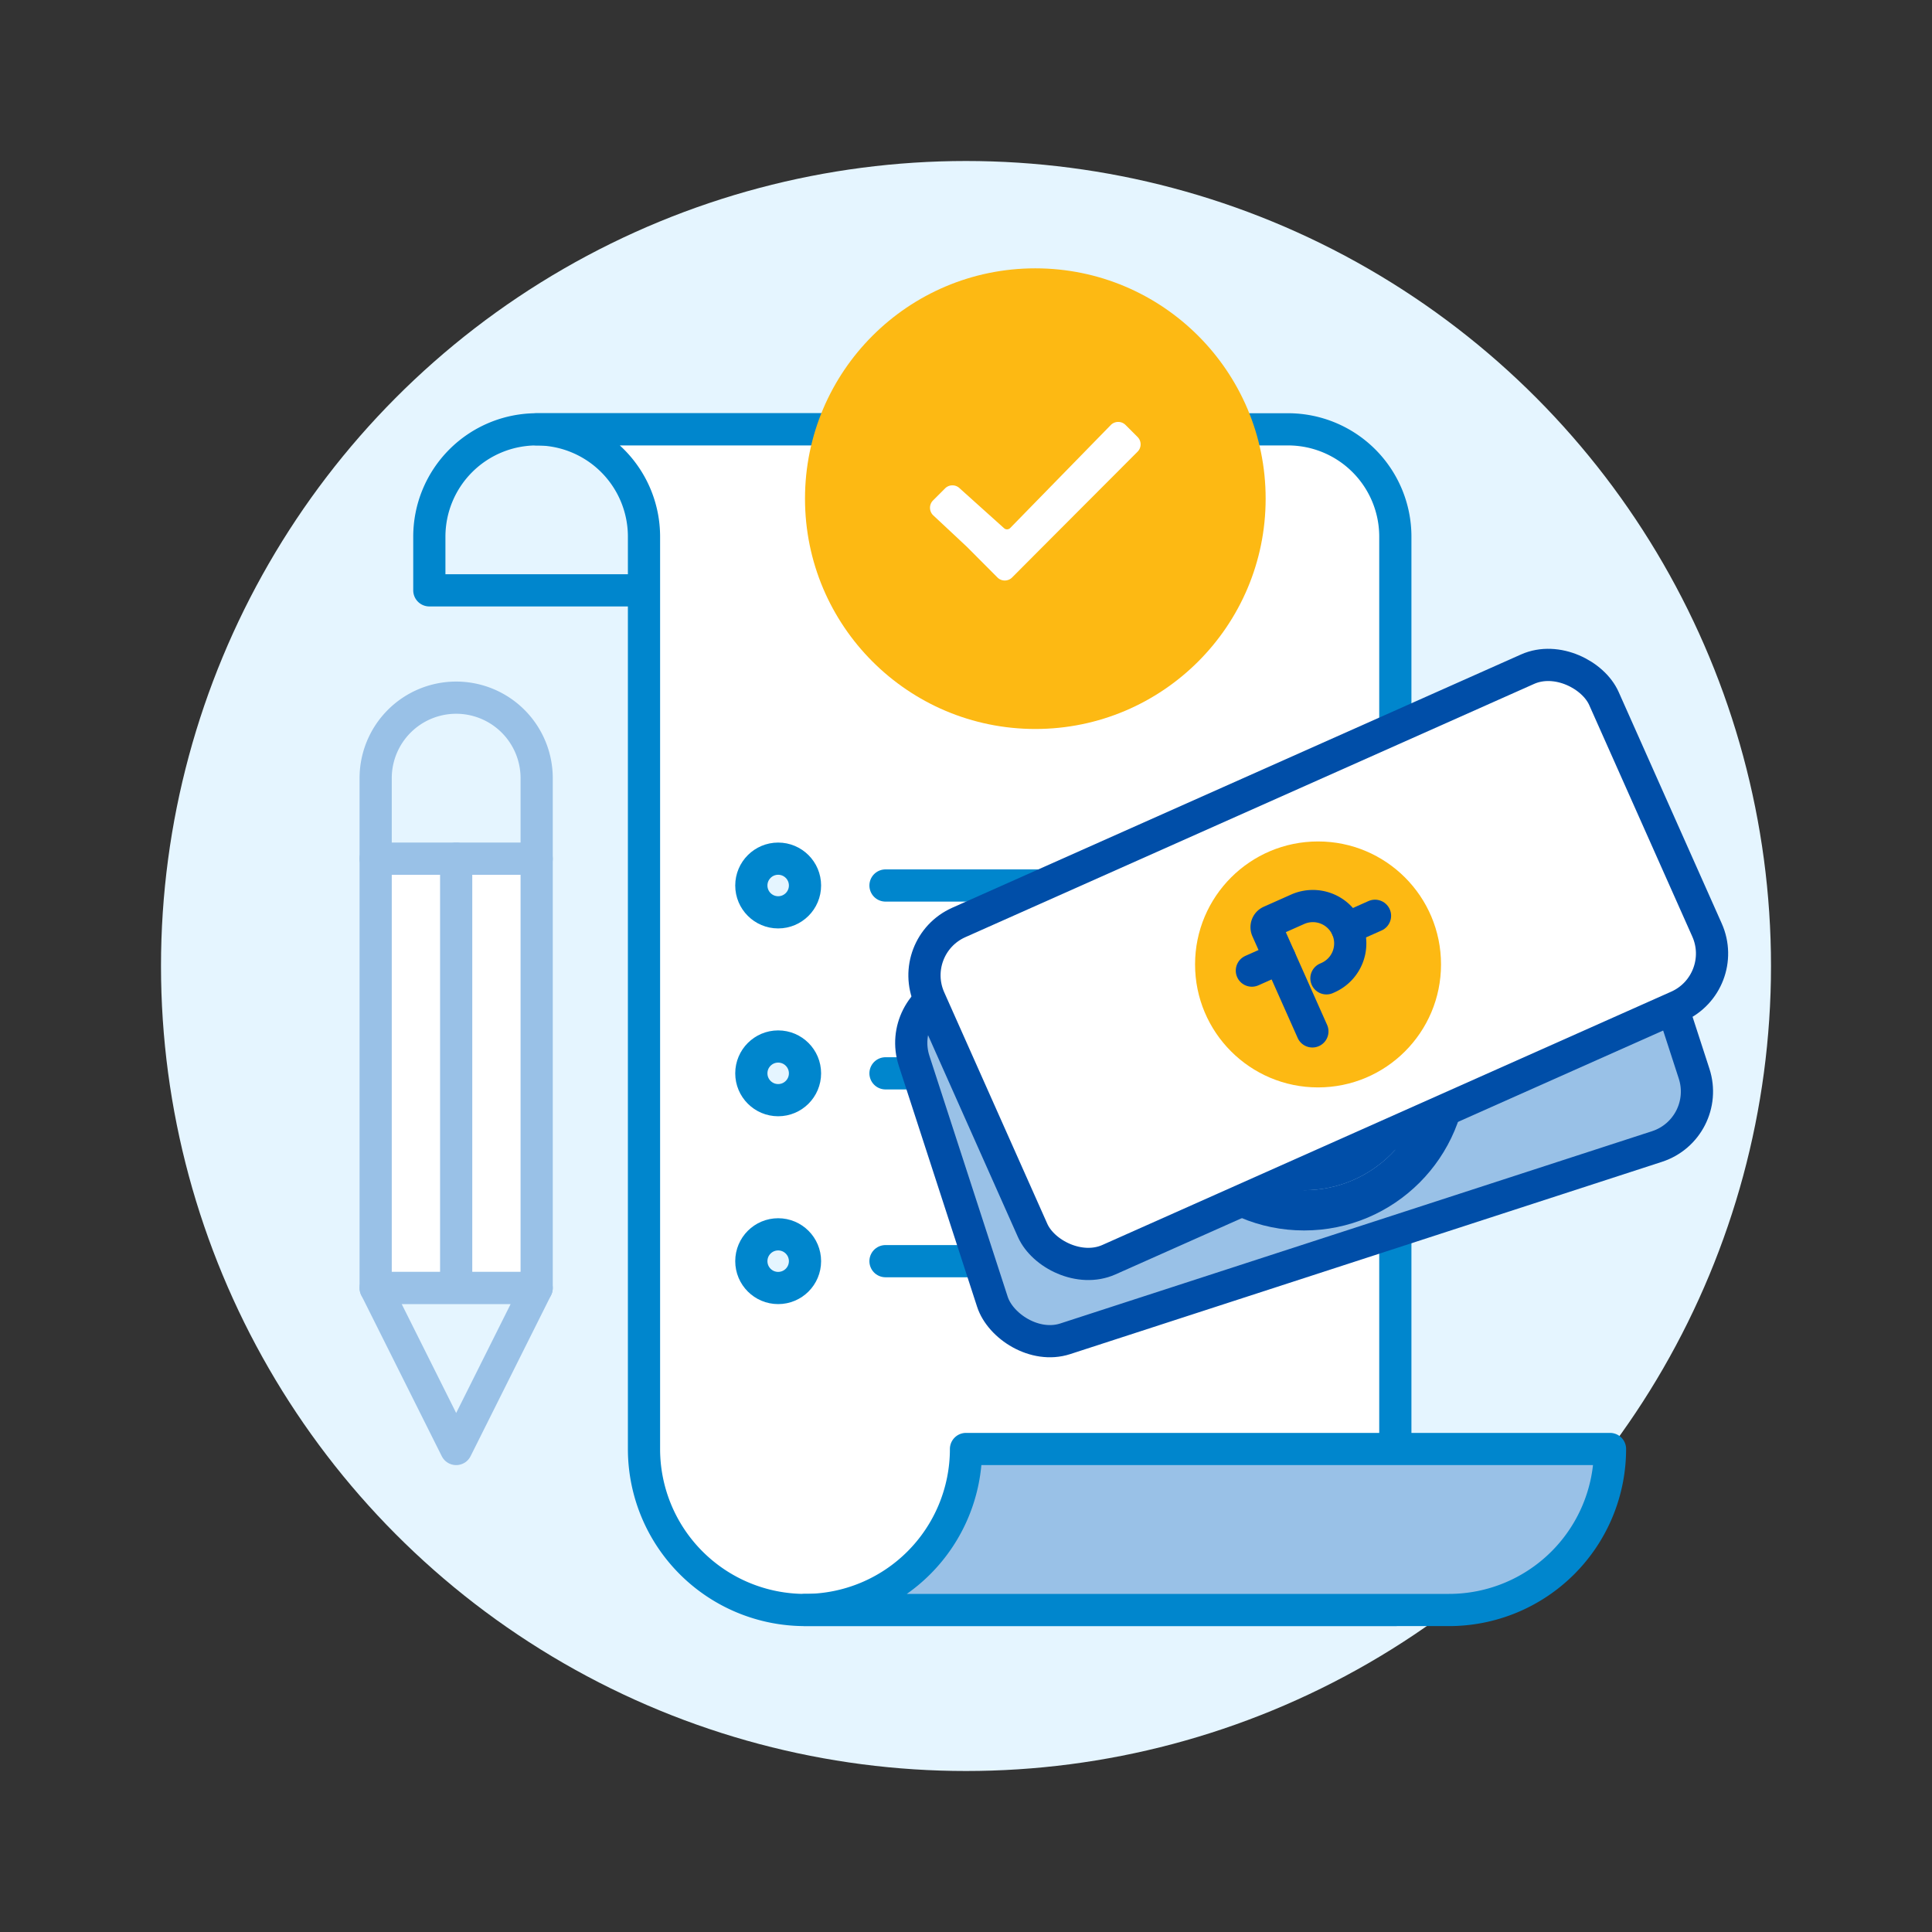 <svg xmlns="http://www.w3.org/2000/svg" xmlns:xlink="http://www.w3.org/1999/xlink" width="144" height="144" viewBox="0 0 144 144">
  <rect x="0" y="0" width="144" height="144" fill="#333333" stroke="none"/>
  <defs>
    <clipPath id="clip-path">
      <rect id="SVGID" width="144" height="144" fill="none"/>
    </clipPath>
  </defs>
  <g id="policy_based_payout-fullcolorwithdecor" transform="translate(18 -182)">
    <circle id="Ellipse_1539" data-name="Ellipse 1539" cx="60" cy="60" r="60" transform="translate(-6 194)" fill="#e5f5ff"/>
    <g id="Group_12028" data-name="Group 12028" transform="translate(-18 182)">
      <g id="Group_12027" data-name="Group 12027" clip-path="url(#clip-path)">
        <path id="Path_3399" data-name="Path 3399" d="M58,234v-4a8,8,0,0,1,8-8H30a8,8,0,0,0-8,8v4Z" transform="translate(10 -190)" fill="#e5f5ff" stroke="#0086cd" stroke-linecap="round" stroke-linejoin="round" stroke-width="2.4"/>
        <path id="Path_3400" data-name="Path 3400" d="M96,310V230a8,8,0,0,0-8-8H32a8,8,0,0,1,8,8v68h0a12,12,0,0,0,12,12H96Z" transform="translate(8 -190)" fill="#fff" stroke="#0086cd" stroke-linecap="round" stroke-linejoin="round" stroke-width="2.4"/>
        <path id="Path_3401" data-name="Path 3401" d="M117,317h0a12,12,0,0,1-12,12H57a12,12,0,0,0,12-12h48Z" transform="translate(3 -209)" fill="#99c1e7" stroke="#0086cd" stroke-linecap="round" stroke-linejoin="round" stroke-width="2.4"/>
        <circle id="Ellipse_1540" data-name="Ellipse 1540" cx="2" cy="2" r="2" transform="translate(56 64)" fill="#e5f5ff" stroke="#0086cd" stroke-width="2.4"/>
        <line id="Line_1689" data-name="Line 1689" x2="20" transform="translate(66 66)" fill="none" stroke="#0086cd" stroke-linecap="round" stroke-linejoin="round" stroke-width="2.4"/>
        <circle id="Ellipse_1541" data-name="Ellipse 1541" cx="2" cy="2" r="2" transform="translate(56 78)" fill="#e5f5ff" stroke="#0086cd" stroke-width="2.4"/>
        <line id="Line_1690" data-name="Line 1690" x2="20" transform="translate(66 80)" fill="none" stroke="#0086cd" stroke-linecap="round" stroke-linejoin="round" stroke-width="2.4"/>
        <circle id="Ellipse_1542" data-name="Ellipse 1542" cx="2" cy="2" r="2" transform="translate(56 92)" fill="#e5f5ff" stroke="#0086cd" stroke-width="2.4"/>
        <line id="Line_1691" data-name="Line 1691" x2="20" transform="translate(66 94)" fill="none" stroke="#0086cd" stroke-linecap="round" stroke-linejoin="round" stroke-width="2.4"/>
        <g id="Group_12023" data-name="Group 12023" transform="translate(66.8 48.138)">
          <g id="Group_12020" data-name="Group 12020" transform="translate(0 9.833)">
            <rect id="Rectangle_18304" data-name="Rectangle 18304" width="54.998" height="27.499" rx="4.308" transform="matrix(0.951, -0.309, 0.309, 0.951, 0, 16.995)" fill="#99c1e7" stroke="#004ea8" stroke-linecap="round" stroke-linejoin="round" stroke-width="2.4"/>
            <g id="Ellipse_1543" data-name="Ellipse 1543" transform="translate(21.236 12.408)" fill="#004ea8" stroke="#004ea8" stroke-linecap="round" stroke-linejoin="round" stroke-width="3">
              <circle cx="9.166" cy="9.166" r="9.166" stroke="none"/>
              <circle cx="9.166" cy="9.166" r="10.666" fill="none"/>
            </g>
            <g id="Group_12019" data-name="Group 12019" transform="translate(25.238 16.973)">
              <path id="Path_3402" data-name="Path 3402" d="M101.618,285.414l-2.682-8.254a.488.488,0,0,1,.313-.614l2.225-.722a2.916,2.916,0,0,1,3.676,1.873h0a2.917,2.917,0,0,1-1.873,3.676l-.131.042" transform="translate(-97.42 -275.679)" fill="none" stroke="#0072d8" stroke-linecap="round" stroke-linejoin="round" stroke-width="3.6"/>
              <line id="Line_1692" data-name="Line 1692" x1="2.267" y2="0.736" transform="translate(0 3.792)" fill="none" stroke="#0072d8" stroke-linecap="round" stroke-linejoin="round" stroke-width="3.6"/>
              <line id="Line_1693" data-name="Line 1693" x1="2.267" y2="0.736" transform="translate(7.73 1.28)" fill="none" stroke="#0072d8" stroke-linecap="round" stroke-linejoin="round" stroke-width="3.6"/>
            </g>
          </g>
          <g id="Group_12022" data-name="Group 12022" transform="translate(0.725)">
            <rect id="Rectangle_18305" data-name="Rectangle 18305" width="54.998" height="27.499" rx="4.308" transform="matrix(0.914, -0.407, 0.407, 0.914, 0, 22.37)" fill="#fff" stroke="#004ea8" stroke-linecap="round" stroke-linejoin="round" stroke-width="2.4"/>
            <circle id="Ellipse_1544" data-name="Ellipse 1544" cx="9.166" cy="9.166" r="9.166" transform="translate(21.548 14.579)" fill="#fdb913"/>
            <g id="Group_12021" data-name="Group 12021" transform="translate(25.782 19.391)">
              <path id="Path_3403" data-name="Path 3403" d="M103.418,275.756l-3.374-7.578a.468.468,0,0,1,.237-.616l2.042-.909A2.789,2.789,0,0,1,106,268.065h0a2.789,2.789,0,0,1-1.413,3.682l-.121.054" transform="translate(-98.908 -266.411)" fill="none" stroke="#004ea8" stroke-linecap="round" stroke-linejoin="round" stroke-width="2.4"/>
              <line id="Line_1694" data-name="Line 1694" x1="2.081" y2="0.927" transform="translate(0 3.888)" fill="none" stroke="#004ea8" stroke-linecap="round" stroke-linejoin="round" stroke-width="2.4"/>
              <line id="Line_1695" data-name="Line 1695" x1="2.081" y2="0.927" transform="translate(7.097 0.728)" fill="none" stroke="#004ea8" stroke-linecap="round" stroke-linejoin="round" stroke-width="2.4"/>
            </g>
          </g>
        </g>
        <g id="Group_12024" data-name="Group 12024" transform="translate(28 52)">
          <rect id="Rectangle_18306" data-name="Rectangle 18306" width="12" height="32" transform="translate(0 12)" fill="#fff" stroke="#99c1e7" stroke-linecap="round" stroke-linejoin="round" stroke-width="2.4"/>
          <path id="Rectangle_18307" data-name="Rectangle 18307" d="M6,0H6a6,6,0,0,1,6,6v6a0,0,0,0,1,0,0H0a0,0,0,0,1,0,0V6A6,6,0,0,1,6,0Z" transform="translate(0)" fill="#e5f5ff" stroke="#99c1e7" stroke-linecap="round" stroke-linejoin="round" stroke-width="2.4"/>
          <line id="Line_1696" data-name="Line 1696" y2="32" transform="translate(6 12)" fill="#e5f5ff" stroke="#99c1e7" stroke-linecap="round" stroke-linejoin="round" stroke-width="2.4"/>
          <path id="Path_3404" data-name="Path 3404" d="M23,314l-6-12H29Z" transform="translate(-17 -258)" fill="#e5f5ff" stroke="#99c1e7" stroke-linecap="round" stroke-linejoin="round" stroke-width="2.4"/>
        </g>
        <g id="Group_12026" data-name="Group 12026" transform="translate(60 20)">
          <circle id="Ellipse_1545" data-name="Ellipse 1545" cx="17.167" cy="17.167" r="17.167" fill="#fdb913"/>
          <g id="Group_12025" data-name="Group 12025" transform="translate(9.317 11.445)">
            <path id="Path_3405" data-name="Path 3405" d="M84.116,223.528l-7.06,7.075-2.291,2.3a.772.772,0,0,1-1.092,0h0l-2.292-2.3-2.511-2.348a.779.779,0,0,1,0-1.093l.9-.9a.773.773,0,0,1,1.093,0h0l3.291,2.958a.33.33,0,0,0,.466,0h0l7.506-7.686a.776.776,0,0,1,1.093,0l.9.9a.773.773,0,0,1,0,1.091h0Z" transform="translate(-68.646 -221.306)" fill="#fff"/>
          </g>
        </g>
      </g>
    </g>
  </g>
</svg>
